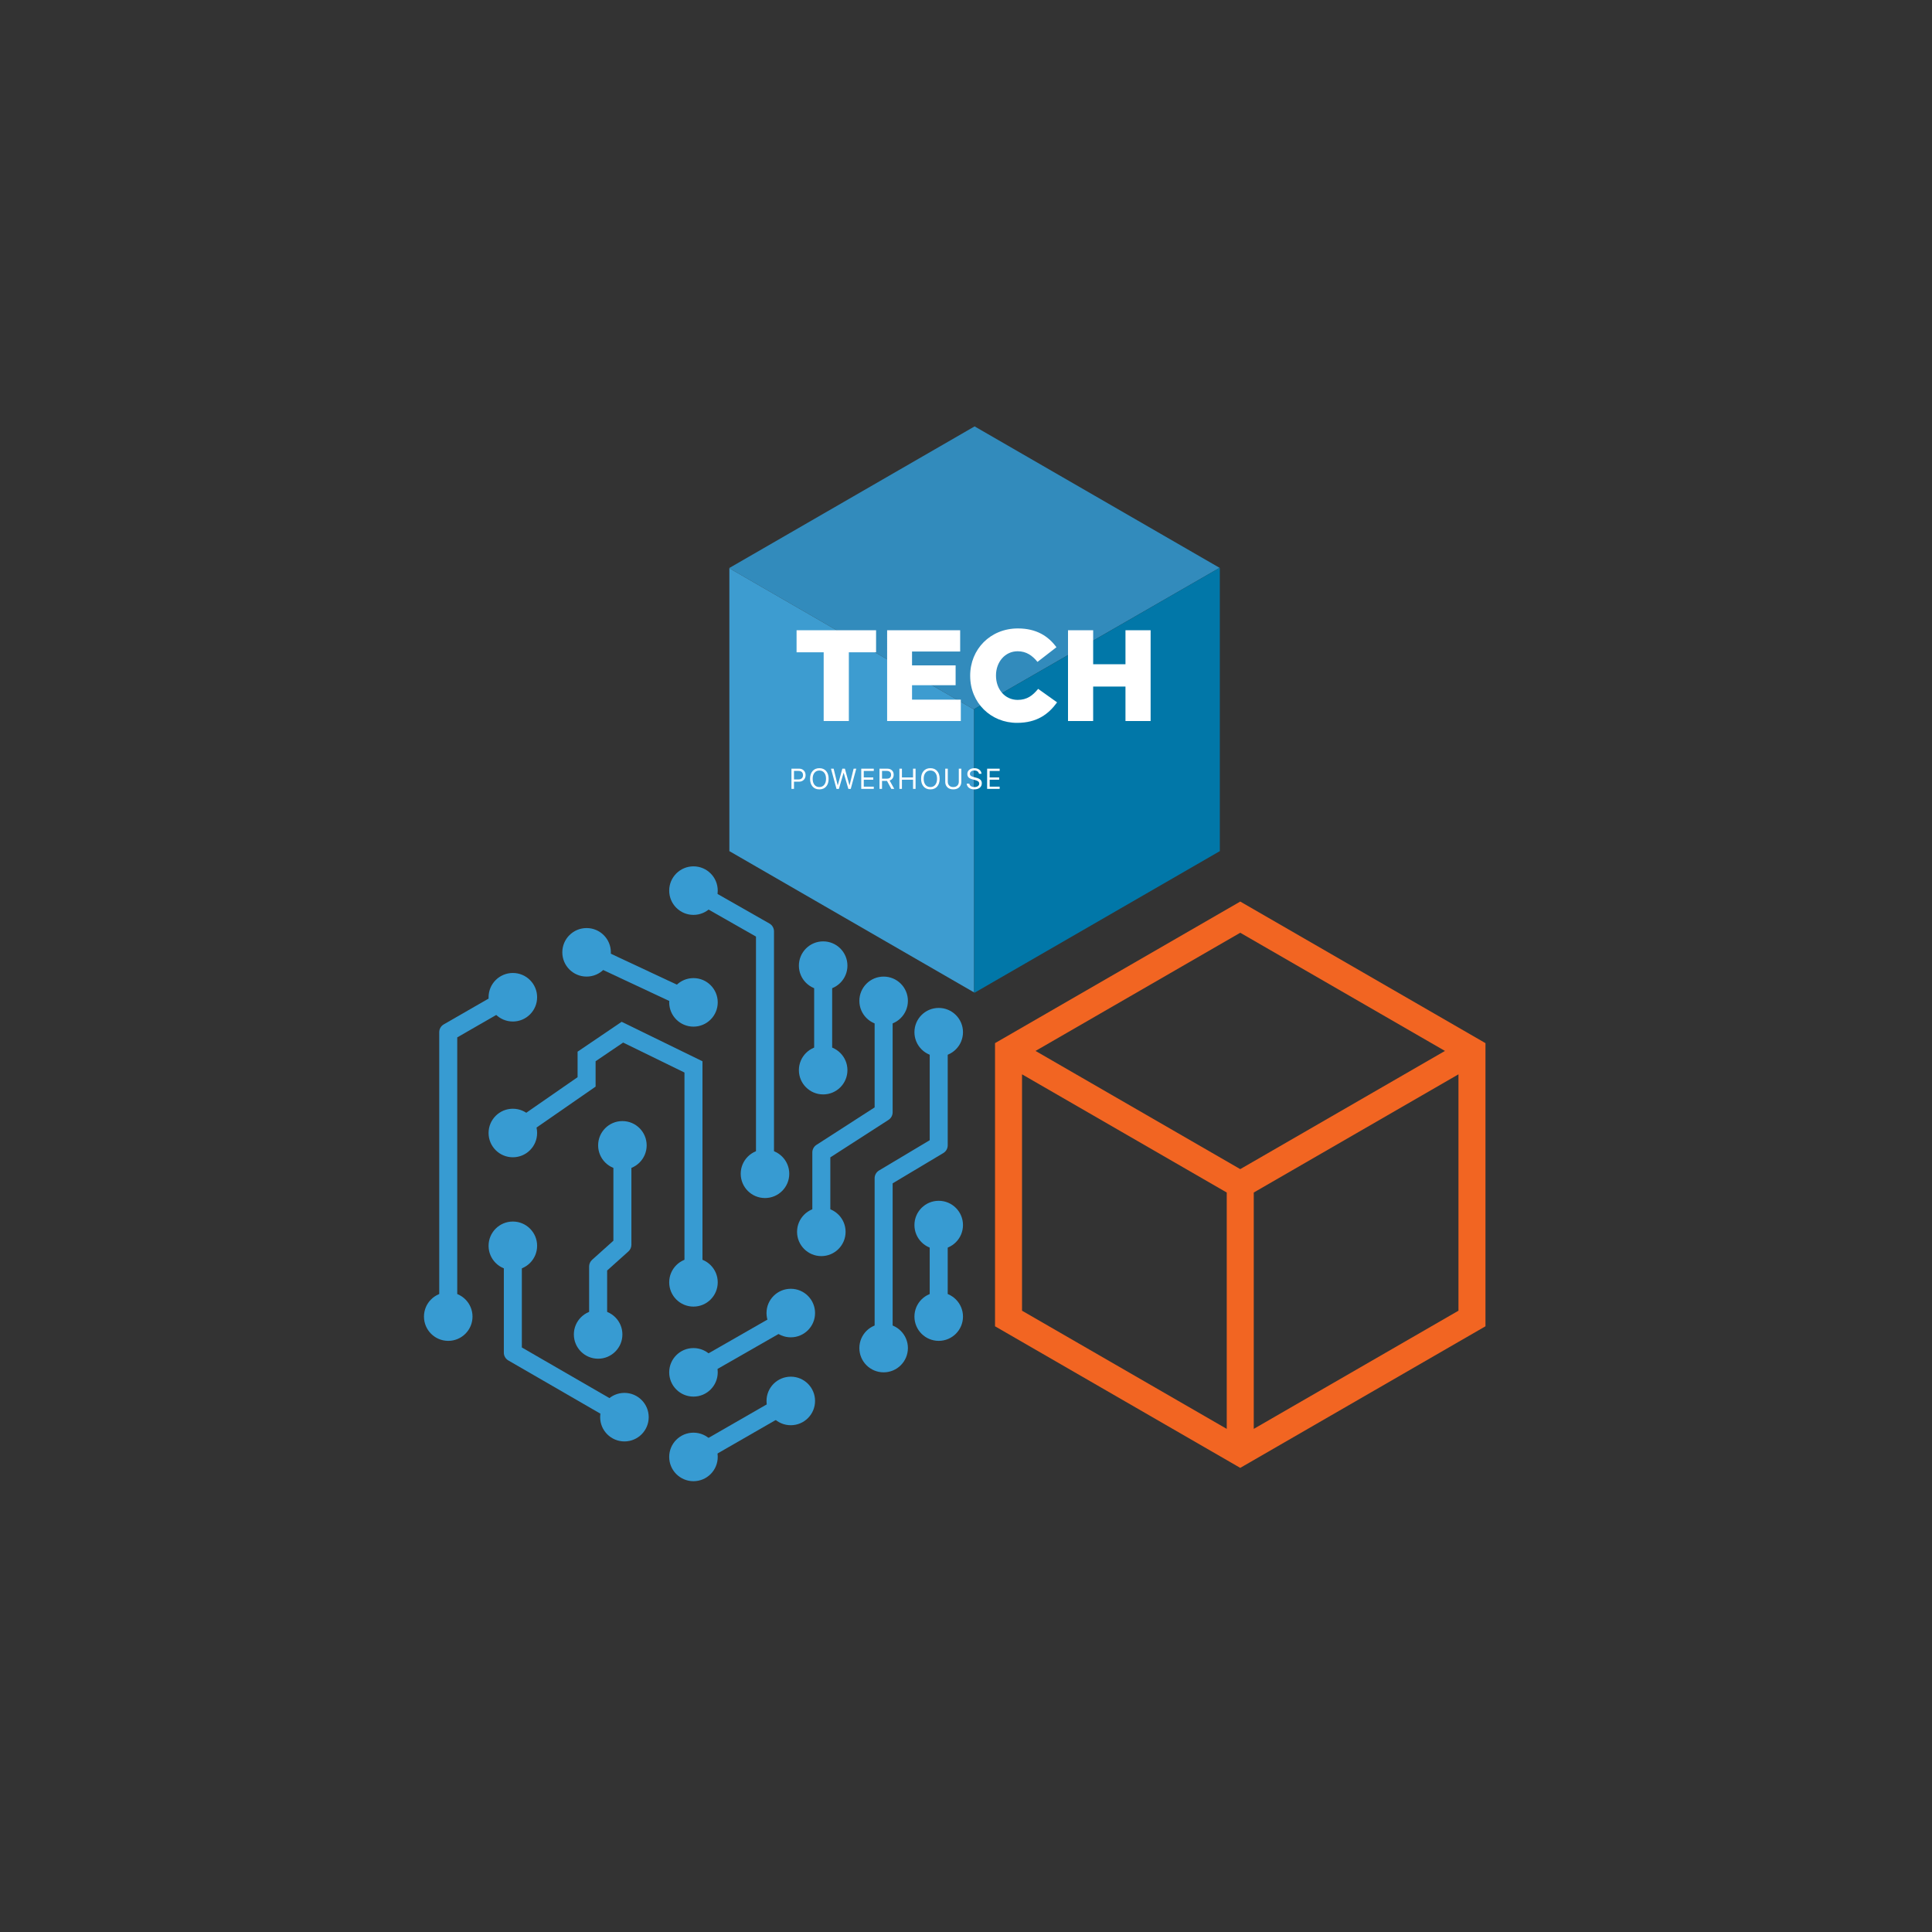 <?xml version="1.0" encoding="UTF-8"?> <svg xmlns="http://www.w3.org/2000/svg" width="360" height="360" viewBox="0 0 360 360"><rect x="0" y="0" width="360" height="360" fill="#333333" stroke="none"/> <title>icon-tech</title> <g fill="none" fill-rule="evenodd"> <g fill="#379BD2"> <path d="M85.2 245.328h-3.355v-52.995c0-.6.32-1.154.84-1.453l14.23-8.19 1.675 2.905-13.39 7.708v52.025zM115.516 265.52L94.723 253.5c-.52-.3-.84-.853-.84-1.452v-19.91h3.356v18.942l19.954 11.534-1.678 2.906zM144.223 214.734h-3.356v-40.217l-12.48-7.106 1.662-2.915 13.326 7.59c.525.298.847.855.847 1.457v41.192zM128.507 188.296l-19.916-9.327 1.424-3.038 19.916 9.326M166.33 251.192h-3.356v-31.646c0-.59.31-1.138.817-1.442l9.447-5.642v-20.128h3.356v21.08c0 .59-.31 1.136-.818 1.44l-9.445 5.643v30.695zM173.236 245.328h3.356v-17.055h-3.356M154.72 233.26h-3.356v-18.517c0-.57.29-1.1.77-1.412l10.84-6.984v-18.8h3.356v19.715c0 .57-.29 1.102-.768 1.412l-10.842 6.985v17.603zM130.055 272.932l-1.674-2.91 18.135-10.43 1.674 2.91M113.13 248.656h-3.356v-12.662c0-.476.203-.93.557-1.248l3.966-3.557v-17.77h3.356v18.517c0 .477-.203.93-.557 1.25l-3.965 3.556v11.913z"></path> <path d="M130.896 238.944h-3.356V199.85l-11.428-5.583-5.132 3.478v4.732l-14.462 10.02-1.91-2.758 13.016-9.02v-4.753l8.212-5.568 15.06 7.355M130.052 257.17l-1.668-2.912 18.134-10.387 1.668 2.915M151.706 199.406h3.356v-19.473h-3.356"></path> <g> <path d="M133.74 165.953c0-2.497-2.023-4.522-4.52-4.522-2.5 0-4.525 2.026-4.525 4.523 0 2.498 2.025 4.522 4.524 4.522 2.497 0 4.52-2.024 4.52-4.522M100.085 232.14c0-2.5-2.024-4.523-4.522-4.523-2.5 0-4.524 2.024-4.524 4.522 0 2.496 2.024 4.52 4.523 4.52 2.498 0 4.522-2.024 4.522-4.52M179.438 192.333c0-2.496-2.026-4.52-4.523-4.52-2.5 0-4.523 2.024-4.523 4.52 0 2.5 2.023 4.522 4.523 4.522 2.497 0 4.523-2.023 4.523-4.522M179.438 245.328c0-2.5-2.026-4.522-4.523-4.522-2.5 0-4.523 2.023-4.523 4.522 0 2.496 2.023 4.522 4.523 4.522 2.497 0 4.523-2.026 4.523-4.522M133.74 271.477c0-2.496-2.023-4.52-4.52-4.52-2.5 0-4.525 2.024-4.525 4.52 0 2.497 2.025 4.522 4.524 4.522 2.497 0 4.52-2.026 4.52-4.523M120.878 264.066c0-2.496-2.026-4.522-4.523-4.522-2.5 0-4.525 2.026-4.525 4.522 0 2.5 2.025 4.522 4.525 4.522 2.497 0 4.523-2.023 4.523-4.522M133.74 255.714c0-2.496-2.023-4.52-4.52-4.52-2.5 0-4.525 2.024-4.525 4.52 0 2.497 2.025 4.522 4.524 4.522 2.497 0 4.52-2.025 4.52-4.522M151.874 244.67c0-2.5-2.025-4.525-4.522-4.525-2.5 0-4.524 2.026-4.524 4.524 0 2.496 2.025 4.52 4.524 4.52 2.497 0 4.522-2.024 4.522-4.52M169.175 251.192c0-2.498-2.024-4.522-4.522-4.522-2.5 0-4.524 2.024-4.524 4.522 0 2.497 2.024 4.522 4.523 4.522 2.498 0 4.522-2.025 4.522-4.522M179.438 228.272c0-2.498-2.026-4.522-4.523-4.522-2.5 0-4.523 2.024-4.523 4.522 0 2.497 2.023 4.522 4.523 4.522 2.497 0 4.523-2.025 4.523-4.522M88.046 245.328c0-2.5-2.026-4.522-4.522-4.522-2.5 0-4.524 2.023-4.524 4.522 0 2.496 2.023 4.522 4.524 4.522 2.496 0 4.522-2.026 4.522-4.522M133.74 186.777c0-2.497-2.023-4.522-4.52-4.522-2.5 0-4.525 2.025-4.525 4.522 0 2.5 2.025 4.522 4.524 4.522 2.497 0 4.52-2.024 4.52-4.523M147.068 218.716c0-2.498-2.024-4.522-4.522-4.522-2.5 0-4.524 2.024-4.524 4.522 0 2.497 2.025 4.522 4.524 4.522 2.498 0 4.522-2.025 4.522-4.522M100.085 185.822c0-2.498-2.024-4.522-4.522-4.522-2.5 0-4.524 2.024-4.524 4.522 0 2.497 2.024 4.522 4.523 4.522 2.498 0 4.522-2.025 4.522-4.522M100.085 211.118c0-2.497-2.024-4.522-4.522-4.522-2.5 0-4.524 2.025-4.524 4.522 0 2.498 2.024 4.523 4.523 4.523 2.498 0 4.522-2.024 4.522-4.522M133.74 238.944c0-2.5-2.023-4.522-4.52-4.522-2.5 0-4.525 2.023-4.525 4.522 0 2.497 2.025 4.522 4.524 4.522 2.497 0 4.52-2.025 4.52-4.522M113.825 177.45c0-2.496-2.024-4.52-4.522-4.52-2.5 0-4.524 2.024-4.524 4.52 0 2.5 2.024 4.522 4.523 4.522 2.498 0 4.522-2.023 4.522-4.52M169.175 186.495c0-2.496-2.024-4.522-4.522-4.522-2.5 0-4.524 2.026-4.524 4.522 0 2.5 2.024 4.524 4.523 4.524 2.498 0 4.522-2.026 4.522-4.525M157.907 179.933c0-2.497-2.023-4.522-4.522-4.522-2.498 0-4.524 2.026-4.524 4.523 0 2.498 2.027 4.522 4.525 4.522 2.5 0 4.522-2.024 4.522-4.522M157.907 199.407c0-2.496-2.023-4.522-4.522-4.522-2.498 0-4.524 2.026-4.524 4.522 0 2.5 2.027 4.522 4.525 4.522 2.5 0 4.522-2.024 4.522-4.523M153.042 225.013c-2.498 0-4.522 2.023-4.522 4.522 0 2.498 2.024 4.523 4.522 4.523 2.497 0 4.522-2.025 4.522-4.523 0-2.5-2.025-4.522-4.522-4.522M147.35 256.524c-2.496 0-4.52 2.025-4.52 4.522 0 2.498 2.024 4.523 4.52 4.523 2.498 0 4.523-2.026 4.523-4.524 0-2.497-2.025-4.522-4.522-4.522M106.93 248.656c0 2.496 2.023 4.52 4.522 4.52 2.498 0 4.523-2.024 4.523-4.52 0-2.5-2.025-4.522-4.523-4.522-2.5 0-4.523 2.023-4.523 4.522M115.975 217.942c2.496 0 4.522-2.025 4.522-4.52 0-2.5-2.026-4.525-4.522-4.525-2.5 0-4.522 2.024-4.522 4.524 0 2.497 2.023 4.522 4.522 4.522"></path> </g> </g> <path fill="#328BBC" d="M227.253 105.806l-45.65-26.354-45.695 26.38v.057l45.537 26.286"></path> <path fill="#3D9CD0" d="M181.445 132.176l-45.538-26.288v52.706l45.605 26.33v-52.785"></path> <path fill="#0177A8" d="M227.253 105.806l-45.74 26.33v52.787l.09.052 45.694-26.38v-52.762"></path> <path d="M233.62 266.252v-44.044l38.143-22.023v44.045l-38.144 22.022zm-43.178-66.067l38.143 22.023v44.042l-38.143-22.02v-44.045zm78.805-4.36l-38.145 22.024-38.145-22.024 38.145-22.022 38.145 22.022zm-38.145-27.833l-45.694 26.38v52.762l45.694 26.383 45.694-26.383v-52.76l-45.694-26.382z" fill="#F26522"></path> <g fill="#FFF"> <path d="M153.48 121.546h-5.05v-4.11h14.815v4.11h-5.075v12.81h-4.69M165.304 117.437h13.608v3.965h-8.967v2.585h8.12v3.697h-8.12v2.684h9.088v3.988h-13.73M180.778 125.944v-.047c0-4.93 3.77-8.797 8.895-8.797 3.455 0 5.68 1.45 7.178 3.504l-3.528 2.73c-.968-1.183-2.08-1.98-3.698-1.98-2.37 0-4.037 2.03-4.037 4.495v.047c0 2.537 1.668 4.52 4.037 4.52 1.764 0 2.804-.822 3.82-2.055l3.528 2.514c-1.596 2.2-3.745 3.818-7.47 3.818-4.833 0-8.724-3.698-8.724-8.75M199.008 117.437h4.688v6.332h6.02v-6.333h4.687v16.92h-4.688v-6.43h-6.02v6.43h-4.687"></path> </g> <path d="M147.478 143.23h1.424c.357 0 .648.113.872.34.223.228.335.52.335.88 0 .352-.114.64-.342.866-.227.226-.517.338-.87.338h-.95V147h-.47v-3.77zm.47.418v1.588h.83c.27 0 .478-.068.626-.206.148-.138.222-.33.222-.58 0-.26-.073-.458-.218-.596-.146-.137-.355-.206-.63-.206h-.83zm4.73-.507c.536 0 .958.18 1.264.534.307.355.46.835.46 1.44 0 .602-.153 1.082-.458 1.44-.306.356-.728.535-1.266.535-.54 0-.964-.18-1.27-.537-.31-.357-.463-.837-.463-1.44 0-.606.156-1.086.467-1.44.31-.355.733-.532 1.266-.532zm0 .435c-.384 0-.687.138-.912.415-.225.277-.337.65-.337 1.124 0 .466.11.84.33 1.12.22.28.526.42.918.42.386 0 .69-.14.91-.42.22-.28.33-.654.33-1.12 0-.473-.11-.847-.33-1.124-.222-.277-.525-.415-.91-.415zm4.502.45h.032l.867 2.975h.443l1.027-3.77h-.49l-.75 3.065h-.032l-.844-3.065h-.476l-.844 3.065h-.03l-.75-3.065h-.492l1.027 3.77h.443l.063-.216.162-.553.21-.718c.072-.253.142-.493.208-.72l.162-.552.062-.216zm5.636 2.552h-1.865v-1.296h1.77v-.417h-1.77v-1.21h1.866v-.423h-2.336V147h2.336v-.423zm1.537-2.93v1.443h.927c.242 0 .43-.062.56-.187.132-.124.198-.302.198-.534 0-.228-.07-.404-.206-.532-.138-.127-.33-.19-.573-.19h-.907zm0 1.86V147h-.47v-3.77h1.44c.363 0 .654.102.873.307.22.204.328.477.328.816 0 .263-.067.49-.2.682-.135.192-.32.325-.558.4l.873 1.565h-.552l-.808-1.492h-.927zm6.25 1.493v-3.77h-.47v1.63h-2.07v-1.63h-.47V147h.47v-1.717h2.07V147h.47zm2.76-3.86c.538 0 .96.18 1.266.534.306.355.46.835.46 1.44 0 .602-.154 1.082-.46 1.44-.305.356-.727.535-1.266.535-.54 0-.963-.18-1.27-.537-.308-.357-.462-.837-.462-1.44 0-.606.156-1.086.466-1.44.31-.355.733-.532 1.266-.532zm0 .435c-.382 0-.686.138-.91.415-.225.277-.338.65-.338 1.124 0 .466.11.84.33 1.12.22.28.527.42.92.42.386 0 .69-.14.91-.42.22-.28.33-.654.33-1.12 0-.473-.11-.847-.33-1.124-.223-.277-.526-.415-.91-.415zm3.24-.345h-.472v2.474c0 .402.134.734.4.994s.632.39 1.1.39c.467 0 .834-.13 1.1-.39.263-.26.396-.592.396-.994v-2.474h-.47v2.443c0 .284-.09.518-.268.704-.18.185-.432.278-.76.278-.325 0-.578-.093-.757-.278-.18-.186-.268-.42-.268-.704v-2.443zm3.53 2.785c.026.326.165.586.42.78.256.196.583.294.982.294.432 0 .774-.103 1.028-.308.253-.205.38-.48.38-.827 0-.277-.085-.497-.255-.66-.17-.165-.45-.296-.84-.393l-.394-.105c-.26-.066-.446-.145-.558-.237-.112-.093-.17-.213-.17-.36 0-.193.078-.346.23-.46.152-.116.354-.173.605-.173.236 0 .43.054.58.163.15.11.242.26.275.453h.473c-.02-.304-.15-.554-.397-.75-.245-.195-.55-.292-.913-.292-.4 0-.72.1-.966.297-.244.198-.366.457-.366.778 0 .268.078.483.233.644.155.16.403.284.744.37l.485.127c.26.064.45.15.572.256.122.106.183.24.183.4 0 .186-.083.34-.25.463-.166.123-.376.184-.63.184-.27 0-.49-.058-.664-.175-.175-.116-.277-.273-.306-.47h-.476zm6.14.562h-1.864v-1.296h1.768v-.417h-1.77v-1.21h1.866v-.423h-2.335V147h2.334v-.423z" fill="#FFF"></path> </g> </svg> 